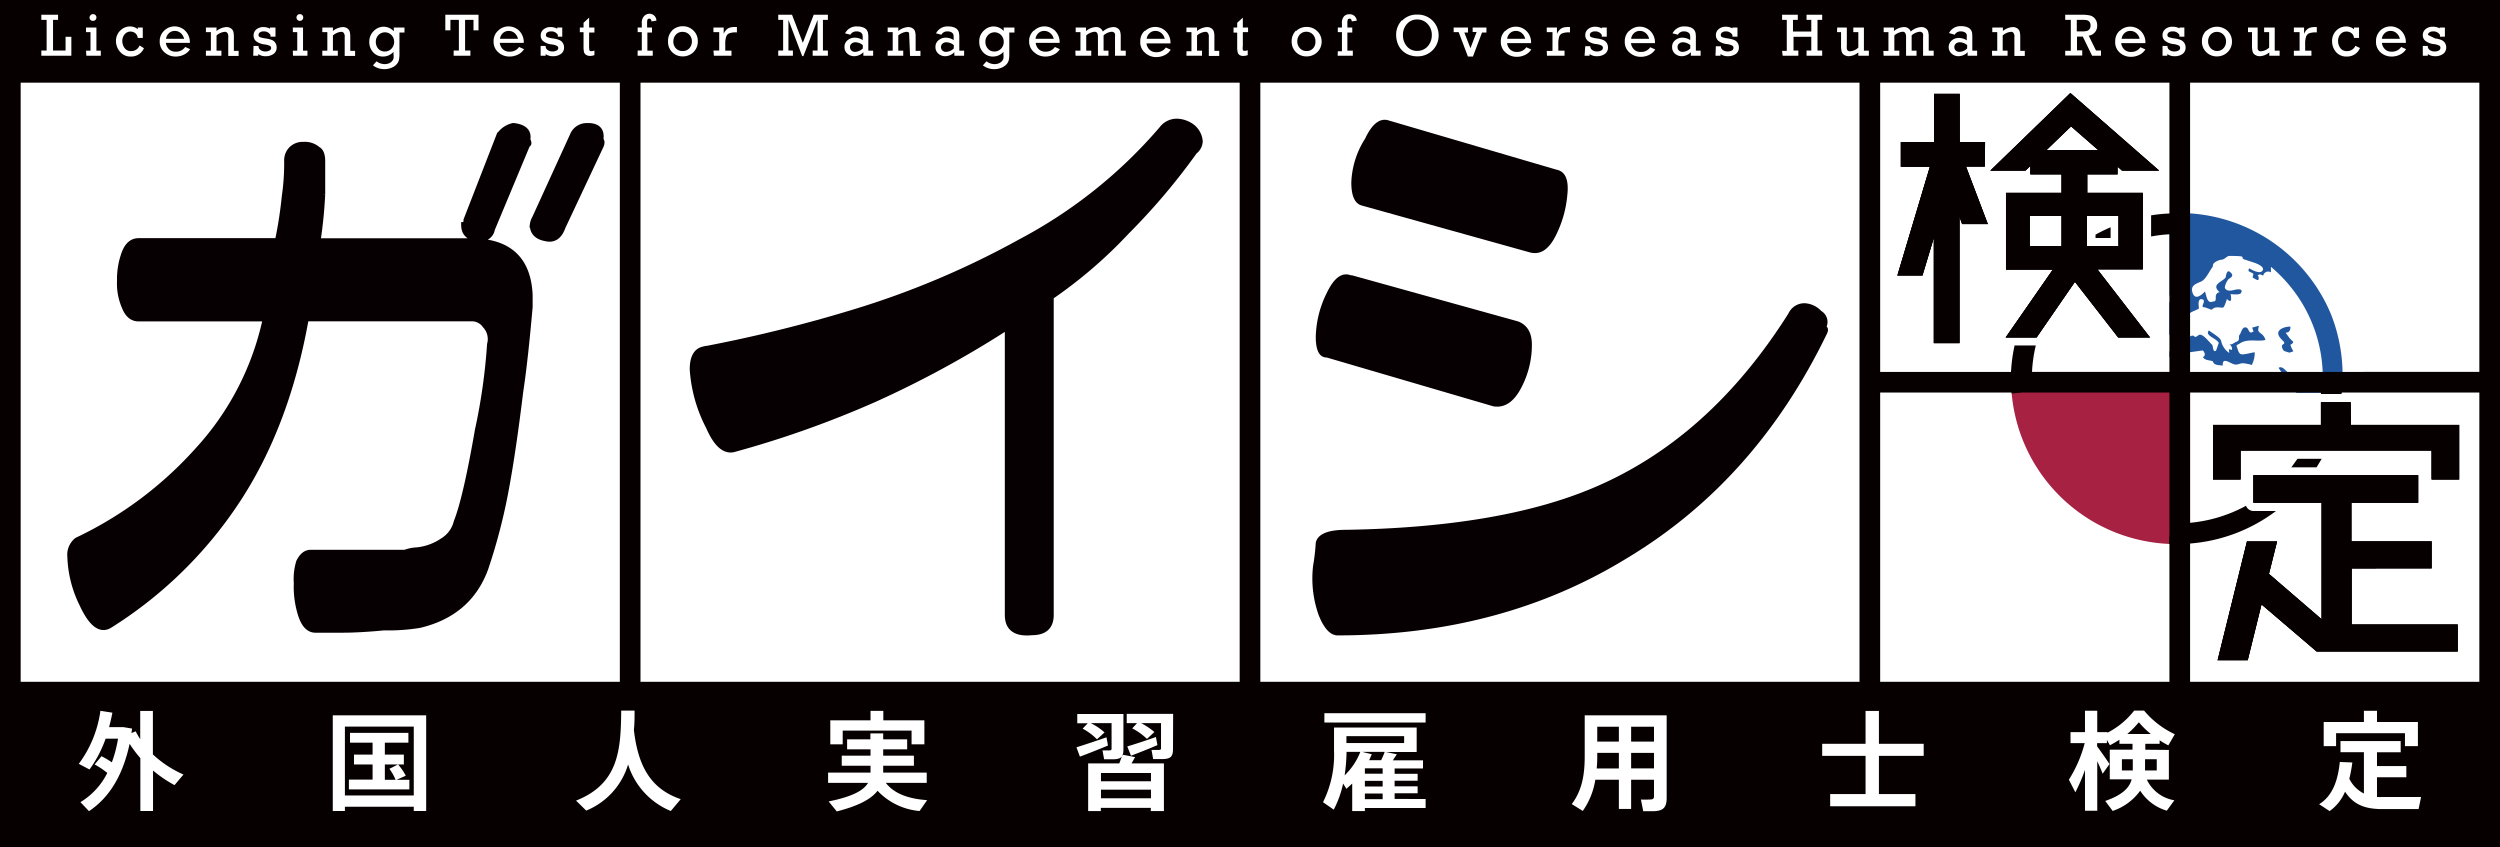 <svg xmlns="http://www.w3.org/2000/svg" viewBox="0 0 363 123"><defs><style>.cls-1{fill:#fff;}.cls-2{fill:#a72143;}.cls-3{fill:#20579e;}.cls-4{fill:#070002;}.cls-5,.cls-6{fill:none;}.cls-5{stroke:#070002;stroke-miterlimit:10;stroke-width:0.8px;}.cls-7{fill:#060001;}</style></defs><title>logo</title><g id="レイヤー_2" data-name="レイヤー 2"><g id="レイヤー_1-2" data-name="レイヤー 1"><rect class="cls-1" width="363" height="123"/><path class="cls-2" d="M292,54c0,.33,0,.66,0,1a24,24,0,0,0,24,24c.67,0,1.34,0,2-.09V54Z"/><path class="cls-3" d="M331.69,49.79c0,.15-.41.27-.36.5.14.74.35.67,1.06.91A2.45,2.45,0,0,0,333,51a3.77,3.77,0,0,1-.43-.91c0-.08.46-.19.39-.53,0,.1-.51-.45-.55-.51l-.54-.75c.55,0,.72-.38.7-.88-1,0-2.42.55-1.44,1.69C331.23,49.26,331.65,49.59,331.69,49.79Z"/><path class="cls-3" d="M318.21,51.11l1.58-.22c.22,0,.61.78.07.94.32.63,1.39.43,1.48.71.18.54.87.45,1.4.55-.07-1.32,1-.37,1.66-.19.48.14.81-.16,1.29-.16A6.93,6.93,0,0,1,327,53v0a.29.29,0,0,1,0-.09,4,4,0,0,0,.39-1.75c-.41,0-1.73.45-2.07.24s-.39-.74-.5-.95c-.2-.37.06-.36.4-.58,1.14-.75,2.47-.23,3.72-.5a1.55,1.55,0,0,0-.67-.95c-.5-.41-.4-.47-.28-1.12l-1,.28c.12.14.12.38.24.53-.82.57-.59-.49-1.15-.57s-.64.77-.89,1.07.15.77-.43,1c-.41.15-.68.52-1.14.37a.73.73,0,0,1,.46.84c-.14-.08-.33-.06-.46-.14.07.18,0,.41.1.59a2.78,2.78,0,0,1-1.21-1.75c-.08-.5-1.33-1.17-1.77-1.54-.71.77,1.24,1.17,1.42,1.84,0-.05-.37,1.09-.4,1.1-.49.31-.4-.71-.56-.86-.48-.44-1.46-1.81-2-1.38-.72.58-.43-.1-1,.08s-.3.69-.63.79c-.9.27-.22.55-.76,1a1.42,1.42,0,0,1-1.31.43L315,51v.85a1.07,1.07,0,0,1,.32-.08C316.23,51.69,317.27,51.24,318.21,51.11Z"/><path class="cls-3" d="M338.42,45.53a23.9,23.9,0,0,0-22-14.6c-.47,0-.94,0-1.4.05V43a.2.2,0,0,1,0-.08c.36-.13,1,.29.82.68-.24.65.61,1,.89,1.35s.71,1.37-.29,1.18c-.48-.1-.65.48-1.28.12.16-.22.79-1.67.31-1.64-.17,0-.39-.49-.49-.95V44.8a1.22,1.22,0,0,1,0,.27V48.6c.42,0,.91.1,1.34.11s.21-.87,0-1-.73-.23-1-.65c1.35-.24,1.69-.93,2.77-1.68.17-.12,1.2-.5,1.19-.61,0-.3-.26-1.46.46-1.32s-.31,1.13.24,1.16c.31,0,1.12.42,1.19.34.44-.47.95-.29,1.58-.28.22,0,.51-1,.6-1.26.78.78.63-.23.53-.7.29,0,1.36.18,1.54-.21.34-.72-.81-.46-1.14-.37s-1.1.19-1.24-.4a2.5,2.5,0,0,1,.58-1.24c.53-.28.71-.56.18-1s-.59.76-.66.83c-.58.68-2.13,1-.84,2.11a.62.62,0,0,0-.57.66c0,.68,0,.63-.64.75s-.73-1-.93-1.52c-.46.49-1.4,1.34-1.79.22s.54-1.34,1.23-1.66,1.19-1.48,1.59-2c.23-.3,0-.47.39-.77a2.24,2.24,0,0,1,1.11-.42c.38-.09.67-.52,1-.53.54,0,1.07,0,1.61.05s.16.32.49.43l1.46.48c.53.17,1.66.65,1.26,1.19s-1.52-.13-1.93-.35c-.34.59.29.47.59.8.08.09-.14.44-.07.53a3.53,3.53,0,0,0,.57.33c.47.27.28-.76.1-.58.26-.25.44-.25.84,0a.74.74,0,0,1,1.13-.49c0-.27,0-.54,0-.81a21.25,21.25,0,0,1,3.94,4.37,20.92,20.92,0,0,1,3.59,11.76c0,.26,0,.53,0,.79-.21-.26-.4-.58-.59-.77-.42-.42-1.57-.09-2.22-.18s-.72,0-.92-.52c-.11-.29-.5,0-.77.05-.81.07-1.17-1.25-1.92-.83.24.38,1,1.52,1.27,1.62.6.2.46-.64,1.19-.42-.06.22,0,.48,0,.7,1.66-.42.91,1.12,0,1.73h6.73c.06-.72.1-1.44.1-2.17A24,24,0,0,0,338.42,45.53Z"/><path class="cls-4" d="M76.94,42.85v1.71q-.69,7.88-1.37,12.32-1,8.22-2,13.69a82.84,82.84,0,0,1-3.08,12q-2.4,6.51-9.59,8.21a28,28,0,0,1-5.13.35c-2.28.22-4.34.34-6.16.34H45.8c-.92,0-1.6-.69-2.06-2a13.32,13.32,0,0,1-.68-4.8,8.51,8.51,0,0,1,.34-3.08c.45-.9,1-1.36,1.71-1.36H58.8a5.57,5.57,0,0,1,1.71-.35,8.06,8.06,0,0,0,3.77-1.37,4.42,4.42,0,0,0,2-2.73q1.36-3.42,3.08-13.35A84.33,84.33,0,0,0,71.12,50a2.88,2.88,0,0,0-.68-2.74,2.33,2.33,0,0,0-2.06-1H44.43q-2.74,15.4-9.93,26.36A60.85,60.85,0,0,1,16,90.76c-1.37.91-2.74-.11-4.1-3.08a16.58,16.58,0,0,1-1.72-6.84,2.69,2.69,0,0,1,1-2.4,55.17,55.17,0,0,0,17.45-13,40.79,40.79,0,0,0,9.93-19.17H20.13c-.92,0-1.6-.56-2.05-1.71a8.44,8.44,0,0,1-.69-3.76,11,11,0,0,1,.69-4.11c.45-1.14,1.13-1.71,2.05-1.71H40.32a61.49,61.49,0,0,0,1-6.5,33.05,33.05,0,0,0,.34-5.13,2.32,2.32,0,0,1,.68-1.72A2.35,2.35,0,0,1,44.08,21a2.84,2.84,0,0,1,2.06.68c.45.23.68.81.68,1.72v4.79A66.4,66.4,0,0,1,46.14,35H68.38Q76.6,35,76.94,42.85ZM76.6,20.27c.22.46.22.68,0,.68L71.46,33.27a1.62,1.62,0,0,1-1.71,1.37c-1.6,0-2.39-.68-2.39-2,.22,0,.34-.23.34-.69l4.79-12.32a3.33,3.33,0,0,1,2.05-1.37C76.14,18.44,76.82,19.13,76.6,20.27Zm10.61,0q.33.35,0,1L81.73,32.93Q81,35,79.33,34.64c-1.37-.23-2-.91-2-2a2.6,2.6,0,0,1,.34-1l5.48-12a2.19,2.19,0,0,1,2.05-1.37C86.75,18.21,87.43,18.9,87.21,20.27Z"/><path class="cls-5" d="M76.94,42.85v1.71q-.69,7.88-1.37,12.32-1,8.22-2,13.69a82.84,82.84,0,0,1-3.08,12q-2.4,6.51-9.59,8.21a28,28,0,0,1-5.13.35c-2.28.22-4.34.34-6.16.34H45.8c-.92,0-1.6-.69-2.06-2a13.32,13.32,0,0,1-.68-4.8,8.51,8.51,0,0,1,.34-3.08c.45-.9,1-1.36,1.71-1.36H58.8a5.57,5.57,0,0,1,1.71-.35,8.06,8.06,0,0,0,3.77-1.37,4.42,4.42,0,0,0,2-2.73q1.36-3.42,3.08-13.35A84.33,84.33,0,0,0,71.12,50a2.88,2.88,0,0,0-.68-2.74,2.33,2.33,0,0,0-2.06-1H44.43q-2.74,15.4-9.93,26.36A60.85,60.85,0,0,1,16,90.76c-1.37.91-2.74-.11-4.1-3.08a16.58,16.58,0,0,1-1.72-6.84,2.69,2.69,0,0,1,1-2.4,55.17,55.17,0,0,0,17.45-13,40.79,40.79,0,0,0,9.93-19.17H20.13c-.92,0-1.6-.56-2.05-1.71a8.44,8.44,0,0,1-.69-3.76,11,11,0,0,1,.69-4.11c.45-1.14,1.13-1.71,2.05-1.71H40.32a61.49,61.49,0,0,0,1-6.5,33.05,33.05,0,0,0,.34-5.13,2.32,2.32,0,0,1,.68-1.72A2.35,2.35,0,0,1,44.08,21a2.84,2.84,0,0,1,2.06.68c.45.23.68.81.68,1.72v4.79A66.4,66.4,0,0,1,46.14,35H68.38Q76.6,35,76.94,42.85ZM76.6,20.27c.22.46.22.68,0,.68L71.46,33.27a1.62,1.62,0,0,1-1.71,1.37c-1.6,0-2.39-.68-2.39-2,.22,0,.34-.23.34-.69l4.79-12.32a3.33,3.33,0,0,1,2.05-1.37C76.14,18.44,76.82,19.13,76.6,20.27Zm10.61,0q.33.35,0,1L81.73,32.93Q81,35,79.33,34.64c-1.37-.23-2-.91-2-2a2.6,2.6,0,0,1,.34-1l5.48-12a2.19,2.19,0,0,1,2.05-1.37C86.75,18.21,87.43,18.9,87.21,20.27Z"/><path class="cls-4" d="M148.21,35.09a70,70,0,0,0,20.48-16.36,2.71,2.71,0,0,1,2.36-1.09,3.94,3.94,0,0,1,2,.73,3,3,0,0,1,1.19,2.18,2,2,0,0,1-.79,1.45,93.29,93.29,0,0,1-9.85,11.64,66.84,66.84,0,0,1-11,9.46V89.29c0,1.69-.92,2.54-2.76,2.54q-3.54.36-3.54-2.54V47.46A146.82,146.82,0,0,1,126.94,58a145,145,0,0,1-20.49,7.27c-1.31.25-2.49-.85-3.54-3.27a20.93,20.93,0,0,1-2.36-8.37c0-1.69.52-2.66,1.57-2.91a206.65,206.65,0,0,0,22.06-5.45A124.55,124.55,0,0,0,148.21,35.09Z"/><path class="cls-5" d="M148.21,35.09a70,70,0,0,0,20.48-16.36,2.71,2.71,0,0,1,2.36-1.09,3.94,3.94,0,0,1,2,.73,3,3,0,0,1,1.19,2.18,2,2,0,0,1-.79,1.45,93.29,93.29,0,0,1-9.85,11.64,66.84,66.84,0,0,1-11,9.46V89.29c0,1.69-.92,2.54-2.76,2.54q-3.54.36-3.54-2.54V47.46A146.82,146.82,0,0,1,126.94,58a145,145,0,0,1-20.49,7.27c-1.31.25-2.49-.85-3.54-3.27a20.93,20.93,0,0,1-2.36-8.37c0-1.69.52-2.66,1.57-2.91a206.65,206.65,0,0,0,22.06-5.45A124.55,124.55,0,0,0,148.21,35.09Z"/><path class="cls-4" d="M265.23,47.42c.26.25.26.63,0,1.12q-10.32,21.3-29,32.51-18.24,11.2-42,11.21c-1.06,0-2-1-2.78-3a15.92,15.92,0,0,1-.79-7.1,30.52,30.52,0,0,0,.39-3.36c.27-1.24,1.72-1.87,4.37-1.87q22.2-.36,35.7-6,17-7.09,28.56-25.41a2.55,2.55,0,0,1,2.38-1.49,3.52,3.52,0,0,1,2.38,1.12A1.85,1.85,0,0,1,265.23,47.42Zm-69-7.47,24.2,6.72c1.32.51,2,1.63,2,3.37a13.32,13.32,0,0,1-1.59,6.35q-1.59,3-4,2.61l-24.2-7.09c-1.06,0-1.59-1-1.59-3a14.94,14.94,0,0,1,1.59-6.36C193.7,40.32,194.88,39.45,196.21,40Zm5.55-22.42,24.2,7.1c1.32.25,1.85,1.49,1.59,3.74A16.13,16.13,0,0,1,226,34c-1.06,2.24-2.38,3.12-4,2.61L197.8,29.86q-1.59-.37-1.59-3.36a12.58,12.58,0,0,1,2-6.36Q199.78,16.78,201.76,17.53Z"/><path class="cls-6" d="M292.1,57.13s0-.08,0-.13H273V99h42V79h-.07l.07-1.5V57H293.59Z"/><polygon class="cls-6" points="183 99 270 99 270 57 270 54 270 12 183 12 183 99"/><rect class="cls-6" x="3" y="12" width="87" height="87"/><rect class="cls-6" x="93" y="12" width="87" height="87"/><path class="cls-6" d="M292.52,50.16h3.08a20.2,20.2,0,0,0-.55,3.84H315v-20a19.33,19.33,0,0,0-2.66.32V31.3A21.21,21.21,0,0,1,315,31V12H273V54h19A23.18,23.18,0,0,1,292.52,50.16Zm11.75-16.09A23.36,23.36,0,0,1,306.46,33v1.56h-2.19Z"/><path class="cls-6" d="M315,79h-.07l.07-1.5V57H293.59l-1.49.13s0-.08,0-.13H273V99h42Z"/><rect class="cls-6" x="3" y="12" width="87" height="87"/><rect class="cls-6" x="93" y="12" width="87" height="87"/><polygon class="cls-6" points="270 57 270 54 270 12 183 12 183 99 270 99 270 57"/><path class="cls-6" d="M340,57.21h-3a1.52,1.52,0,0,1,0-.21H318V75.91a21,21,0,0,0,8.12-2.47,1.18,1.18,0,0,0,1.11.76h3.24A23.82,23.82,0,0,1,318,78.92V99h42V57H340.05Zm-3.66,10.65H332.7c.31-.41.61-.82.89-1.24h3.52C336.87,67,336.62,67.45,336.36,67.86Z"/><rect class="cls-6" x="318" y="12" width="42" height="42"/><path class="cls-7" d="M306.46,33a23.36,23.36,0,0,0-2.19,1.07v.49h2.19Z"/><path class="cls-7" d="M243.8,6.33a.64.64,0,0,0-.22.51.66.66,0,0,0,.19.49.77.77,0,0,0,.55.2,1.61,1.61,0,0,0,1.11-.5V6.55a1.67,1.67,0,0,0-1.06-.41A.84.84,0,0,0,243.8,6.33Z"/><path class="cls-7" d="M152.52,4.84a1.29,1.29,0,0,0-.9-.35,1.2,1.2,0,0,0-.84.32,1.33,1.33,0,0,0-.42.82H153A1.42,1.42,0,0,0,152.52,4.84Z"/><path class="cls-7" d="M189.72,7.41a1.24,1.24,0,0,0,.94-.39A1.38,1.38,0,0,0,191,6a1.4,1.4,0,0,0-.38-1,1.28,1.28,0,0,0-.94-.39,1.22,1.22,0,0,0-.94.4,1.4,1.4,0,0,0-.37,1,1.41,1.41,0,0,0,.38,1A1.25,1.25,0,0,0,189.72,7.41Z"/><path class="cls-7" d="M168.66,4.84a1.25,1.25,0,0,0-.9-.35,1.18,1.18,0,0,0-.83.32,1.29,1.29,0,0,0-.43.82h2.62A1.5,1.5,0,0,0,168.66,4.84Z"/><path class="cls-7" d="M144.34,7.48a1.31,1.31,0,0,0,1-.4,1.37,1.37,0,0,0,.4-1,1.35,1.35,0,0,0-.4-1,1.3,1.3,0,0,0-.93-.39,1.29,1.29,0,0,0-.93.39,1.34,1.34,0,0,0-.4,1,1.45,1.45,0,0,0,.37,1A1.21,1.21,0,0,0,144.34,7.48Z"/><path class="cls-7" d="M221,4.84a1.27,1.27,0,0,0-.9-.35,1.22,1.22,0,0,0-.84.32,1.33,1.33,0,0,0-.42.82h2.61A1.42,1.42,0,0,0,221,4.84Z"/><path class="cls-7" d="M74.76,4.84a1.29,1.29,0,0,0-.9-.35,1.2,1.2,0,0,0-.84.32,1.33,1.33,0,0,0-.42.82h2.61A1.55,1.55,0,0,0,74.76,4.84Z"/><path class="cls-7" d="M55.83,7.48a1.31,1.31,0,0,0,1-.4,1.41,1.41,0,0,0,.4-1,1.39,1.39,0,0,0-.4-1,1.32,1.32,0,0,0-1.87,0,1.37,1.37,0,0,0-.39,1,1.49,1.49,0,0,0,.36,1A1.24,1.24,0,0,0,55.83,7.48Z"/><path class="cls-7" d="M26.28,4.84a1.29,1.29,0,0,0-.91-.35,1.2,1.2,0,0,0-.83.32,1.39,1.39,0,0,0-.43.82h2.62A1.55,1.55,0,0,0,26.28,4.84Z"/><path class="cls-7" d="M136.86,6.33a.65.65,0,0,0-.23.51.66.66,0,0,0,.2.49.73.73,0,0,0,.54.2,1.63,1.63,0,0,0,1.12-.5V6.55a1.7,1.7,0,0,0-1.07-.41A.83.83,0,0,0,136.86,6.33Z"/><path class="cls-7" d="M239,4.84a1.29,1.29,0,0,0-.9-.35,1.2,1.2,0,0,0-.84.32,1.33,1.33,0,0,0-.42.82h2.61A1.55,1.55,0,0,0,239,4.84Z"/><path class="cls-7" d="M123.65,6.33a.62.62,0,0,0-.23.51.66.66,0,0,0,.2.49.73.73,0,0,0,.54.2,1.65,1.65,0,0,0,1.12-.5V6.55a1.72,1.72,0,0,0-1.07-.41A.81.81,0,0,0,123.65,6.33Z"/><path class="cls-7" d="M99.14,7.41a1.26,1.26,0,0,0,.94-.39,1.42,1.42,0,0,0,.38-1,1.36,1.36,0,0,0-.39-1,1.27,1.27,0,0,0-.93-.39,1.24,1.24,0,0,0-1,.4,1.44,1.44,0,0,0-.37,1,1.41,1.41,0,0,0,.38,1A1.28,1.28,0,0,0,99.14,7.41Z"/><path class="cls-7" d="M205.79,7.39a2,2,0,0,0,1.52-.67,2.43,2.43,0,0,0,.59-1.62,2.3,2.3,0,0,0-.6-1.61,2,2,0,0,0-1.52-.66,1.9,1.9,0,0,0-1.49.65,2.31,2.31,0,0,0-.58,1.61,2.43,2.43,0,0,0,.57,1.64A1.92,1.92,0,0,0,205.79,7.39Z"/><path class="cls-7" d="M284,6.33a.65.65,0,0,0-.23.51.66.66,0,0,0,.2.49.75.75,0,0,0,.54.2,1.61,1.61,0,0,0,1.12-.5V6.55a1.7,1.7,0,0,0-1.07-.41A.83.83,0,0,0,284,6.33Z"/><path class="cls-7" d="M321.9,7.41a1.26,1.26,0,0,0,.94-.39,1.42,1.42,0,0,0,.38-1,1.36,1.36,0,0,0-.39-1,1.24,1.24,0,0,0-.93-.39A1.2,1.2,0,0,0,321,5a1.41,1.41,0,0,0-.38,1A1.41,1.41,0,0,0,321,7,1.28,1.28,0,0,0,321.9,7.41Z"/><path class="cls-7" d="M348,4.84a1.25,1.25,0,0,0-.9-.35,1.2,1.2,0,0,0-.83.32,1.39,1.39,0,0,0-.43.82h2.62A1.5,1.5,0,0,0,348,4.84Z"/><path class="cls-7" d="M303,4.5a.8.8,0,0,0,.4-.27.92.92,0,0,0,.15-.55.79.79,0,0,0-.15-.49.71.71,0,0,0-.39-.26,3.79,3.79,0,0,0-.7-.05h-.76V4.56h.7A3.38,3.38,0,0,0,303,4.5Z"/><path class="cls-7" d="M310.22,4.84a1.29,1.29,0,0,0-.9-.35,1.2,1.2,0,0,0-.84.32,1.33,1.33,0,0,0-.42.82h2.61A1.48,1.48,0,0,0,310.22,4.84Z"/><path class="cls-7" d="M332.7,67.86h3.66c.26-.41.51-.82.75-1.24h-3.52C333.31,67,333,67.45,332.7,67.86Z"/><path class="cls-6" d="M131.15,7.36h-.72V5.15a2.12,2.12,0,0,1,1.22-.53.45.45,0,0,1,.35.15.93.93,0,0,1,.14.61V8.09h1.51V7.36H133v-2a2.76,2.76,0,0,0-.08-.8.87.87,0,0,0-.34-.47,1.18,1.18,0,0,0-.67-.19,2.53,2.53,0,0,0-1.43.57V4h-1.54v.72h.73V7.36h-.73v.73h2.26Z"/><path class="cls-6" d="M106.16,7.36h-.9V6.45a3.15,3.15,0,0,1,.15-1.17.8.8,0,0,1,.45-.45,2.63,2.63,0,0,1,.93-.13H107V3.88h-.22A2.87,2.87,0,0,0,106,4a1.18,1.18,0,0,0-.51.32,1.54,1.54,0,0,0-.38.6V4h-1.49v.72h.84V7.36h-.84v.73h2.55Z"/><path class="cls-6" d="M144.19,8.21a2,2,0,0,0,.9-.22,2,2,0,0,0,.6-.46V7.9a2.75,2.75,0,0,1,0,.59,1.26,1.26,0,0,1-.19.36,1.15,1.15,0,0,1-.45.33,1.57,1.57,0,0,1-.65.13,1.92,1.92,0,0,1-1.17-.41l-.53.59a2.65,2.65,0,0,0,1.63.55,2.6,2.6,0,0,0,1.1-.22,2,2,0,0,0,.74-.52,1.57,1.57,0,0,0,.31-.62,5.2,5.2,0,0,0,.06-.93V4.67h.75V4h-1.56v.59a2,2,0,0,0-1.46-.66,2,2,0,0,0-1.43.61,2.09,2.09,0,0,0-.62,1.59,2.13,2.13,0,0,0,.56,1.51A1.87,1.87,0,0,0,144.19,8.21Z"/><path class="cls-6" d="M124.15,5.51a1.56,1.56,0,0,0-1.07.38,1.21,1.21,0,0,0-.44,1,1.2,1.2,0,0,0,.42.94,1.46,1.46,0,0,0,1,.37,1.89,1.89,0,0,0,1.32-.58v.51h1.42V7.36h-.7V5.45a3.28,3.28,0,0,0-.06-.74,1.17,1.17,0,0,0-.22-.43,1.15,1.15,0,0,0-.51-.32,2.22,2.22,0,0,0-.81-.13,1.84,1.84,0,0,0-1.78,1l.77.2a1,1,0,0,1,.89-.48,1.11,1.11,0,0,1,.58.13.67.67,0,0,1,.28.31,1.54,1.54,0,0,1,.06.49v.41A2.11,2.11,0,0,0,124.15,5.51Z"/><polygon class="cls-6" points="115.12 7.34 114.47 7.34 114.47 2.88 116.5 8.15 116.67 8.15 118.73 2.88 118.73 7.34 118.02 7.34 118.02 8.09 120.26 8.09 120.26 7.34 119.54 7.34 119.54 2.88 120.26 2.88 120.26 2.14 118.2 2.14 116.62 6.22 115.05 2.14 113.02 2.14 113.02 2.88 113.73 2.88 113.73 7.34 113.02 7.34 113.02 8.09 115.12 8.09 115.12 7.34"/><path class="cls-6" d="M137.36,5.51a1.58,1.58,0,0,0-1.07.38,1.21,1.21,0,0,0-.44,1,1.2,1.2,0,0,0,.42.94,1.46,1.46,0,0,0,1,.37,1.87,1.87,0,0,0,1.32-.58v.51H140V7.36h-.7V5.45a3.28,3.28,0,0,0-.06-.74,1,1,0,0,0-.22-.43A1.15,1.15,0,0,0,138.5,4a2.13,2.13,0,0,0-.8-.13,1.85,1.85,0,0,0-1.79,1l.78.2a.93.93,0,0,1,.88-.48,1.11,1.11,0,0,1,.58.13.67.67,0,0,1,.28.31,1.54,1.54,0,0,1,.06.49v.41A2.08,2.08,0,0,0,137.36,5.51Z"/><path class="cls-6" d="M151.73,8.21a2.64,2.64,0,0,0,1.17-.27,2.13,2.13,0,0,0,.91-.8l-.72-.32a1.56,1.56,0,0,1-1.34.68,1.35,1.35,0,0,1-1-.35,1.52,1.52,0,0,1-.45-.93h3.48a2.36,2.36,0,0,0-.7-1.79,2.23,2.23,0,0,0-1.51-.6,2.15,2.15,0,0,0-1.51.62A2,2,0,0,0,149.43,6a2,2,0,0,0,.68,1.59A2.34,2.34,0,0,0,151.73,8.21Z"/><path class="cls-6" d="M189.72,8.21a2.17,2.17,0,0,0,1.54-.61A2.07,2.07,0,0,0,191.9,6a2.06,2.06,0,0,0-.64-1.58,2.14,2.14,0,0,0-1.54-.61,2.17,2.17,0,0,0-1.54.61A2.12,2.12,0,0,0,187.55,6a2.12,2.12,0,0,0,2.17,2.19Z"/><path class="cls-6" d="M174.54,7.36h-.72V5.15A2.12,2.12,0,0,1,175,4.62a.47.47,0,0,1,.35.15.93.93,0,0,1,.14.61V8.09H177V7.36h-.7v-2a2.76,2.76,0,0,0-.08-.8.87.87,0,0,0-.34-.47,1.18,1.18,0,0,0-.67-.19,2.53,2.53,0,0,0-1.43.57V4h-1.54v.72H173V7.36h-.73v.73h2.26Z"/><path class="cls-6" d="M167.87,8.21A2.64,2.64,0,0,0,169,7.94a2.07,2.07,0,0,0,.91-.8l-.71-.32a1.58,1.58,0,0,1-1.35.68,1.32,1.32,0,0,1-1-.35,1.48,1.48,0,0,1-.46-.93H170a2.32,2.32,0,0,0-.7-1.79,2.23,2.23,0,0,0-1.51-.6,2.15,2.15,0,0,0-1.51.62A2,2,0,0,0,165.57,6a2,2,0,0,0,.68,1.59A2.35,2.35,0,0,0,167.87,8.21Z"/><path class="cls-6" d="M158.42,7.36h-.73V5.14a2.24,2.24,0,0,1,1.19-.53.45.45,0,0,1,.4.18,1.23,1.23,0,0,1,.11.59V8.09h1.53V7.36h-.71V5.14a2,2,0,0,1,1.18-.53.51.51,0,0,1,.32.1.4.4,0,0,1,.16.24,3,3,0,0,1,0,.51V8.09h1.54V7.36h-.73V5.31a2.7,2.7,0,0,0-.09-.8.85.85,0,0,0-.35-.45,1.12,1.12,0,0,0-.66-.18,2.49,2.49,0,0,0-1.5.65,1,1,0,0,0-1-.65,2.34,2.34,0,0,0-1.44.59V4h-1.5v.72h.69V7.36h-.74v.73h2.28Z"/><path class="cls-6" d="M49.05,7.36h-.71V5.15a2.09,2.09,0,0,1,1.22-.53.43.43,0,0,1,.34.15.86.86,0,0,1,.15.61V8.09h1.51V7.36h-.7v-2a3.17,3.17,0,0,0-.08-.8.89.89,0,0,0-.35-.47,1.12,1.12,0,0,0-.66-.19,2.5,2.5,0,0,0-1.43.57V4H46.8v.72h.73V7.36H46.8v.73h2.25Z"/><polygon class="cls-6" points="44.62 7.36 43.98 7.36 43.98 3.95 42.52 3.95 42.52 4.67 43.16 4.67 43.16 7.36 42.52 7.36 42.52 8.09 44.62 8.09 44.62 7.36"/><path class="cls-6" d="M196.45,7.36h-.79V4.67h.71V4h-.71v-.6a1.24,1.24,0,0,1,.07-.54.27.27,0,0,1,.25-.13c.18,0,.29.14.31.4L197,3a1,1,0,0,0-1.09-1,1.08,1.08,0,0,0-.76.28,1.4,1.4,0,0,0-.32,1.05V4h-.6v.72h.6V7.36h-.6v.73h2.2Z"/><path class="cls-6" d="M99.14,8.21a2.19,2.19,0,0,0,1.54-.61A2.11,2.11,0,0,0,101.32,6a2.07,2.07,0,0,0-.65-1.58,2.12,2.12,0,0,0-1.53-.61,2.19,2.19,0,0,0-1.55.61A2.12,2.12,0,0,0,97,6a2.09,2.09,0,0,0,.63,1.57A2.13,2.13,0,0,0,99.14,8.21Z"/><path class="cls-6" d="M37.54,7.85a1.75,1.75,0,0,0,1.08.31,1.87,1.87,0,0,0,1.15-.34,1.1,1.1,0,0,0,.44-.92,1.17,1.17,0,0,0-.2-.69,1.08,1.08,0,0,0-.51-.41,3.89,3.89,0,0,0-.91-.22,4,4,0,0,1-.82-.19.32.32,0,0,1-.19-.32.42.42,0,0,1,.21-.37.84.84,0,0,1,.52-.14,1.07,1.07,0,0,1,1,.51v.25H40V4h-.73v.17a2,2,0,0,0-1-.24,1.57,1.57,0,0,0-1,.35,1.11,1.11,0,0,0-.39.87,1.05,1.05,0,0,0,.36.83,2.41,2.41,0,0,0,1.22.47,2.39,2.39,0,0,1,.78.21.36.36,0,0,1,.19.34.41.41,0,0,1-.24.38,1.12,1.12,0,0,1-.62.14,1.14,1.14,0,0,1-.66-.19.67.67,0,0,1-.31-.48V6.67h-.73V8.09h.73Z"/><path class="cls-6" d="M32.15,7.36h-.71V5.15a2.09,2.09,0,0,1,1.22-.53.45.45,0,0,1,.34.15.87.87,0,0,1,.14.61V8.09h1.51V7.36H34v-2a3.17,3.17,0,0,0-.08-.8.89.89,0,0,0-.35-.47,1.14,1.14,0,0,0-.66-.19,2.5,2.5,0,0,0-1.43.57V4H29.9v.72h.72V7.36H29.9v.73h2.25Z"/><path class="cls-6" d="M55.67,8.21a1.93,1.93,0,0,0,.9-.22,2,2,0,0,0,.61-.46V7.9a2.6,2.6,0,0,1,0,.59,1.05,1.05,0,0,1-.19.36,1.18,1.18,0,0,1-.44.33,1.62,1.62,0,0,1-.66.13,1.92,1.92,0,0,1-1.17-.41l-.53.59a2.68,2.68,0,0,0,1.64.55,2.64,2.64,0,0,0,1.1-.22,1.9,1.9,0,0,0,.73-.52,1.45,1.45,0,0,0,.31-.62A4.25,4.25,0,0,0,58,7.75V4.67h.74V4H57.18v.59a2,2,0,0,0-1.47-.66,2,2,0,0,0-1.43.61,2.12,2.12,0,0,0-.62,1.59,2.17,2.17,0,0,0,.56,1.51A1.89,1.89,0,0,0,55.67,8.21Z"/><path class="cls-6" d="M84.73,6.72a4.2,4.2,0,0,0,.06.86.73.73,0,0,0,.29.41,1,1,0,0,0,.6.17A1.76,1.76,0,0,0,86.31,8V7.3a1.17,1.17,0,0,1-.45.09c-.14,0-.23,0-.26-.11a1.75,1.75,0,0,1-.06-.6v-2h.77V4h-.77V2.56l-.81.75V4h-.54v.72h.54Z"/><path class="cls-6" d="M94.74,7.36H94V4.67h.71V4H94v-.6A1.49,1.49,0,0,1,94,2.81a.28.28,0,0,1,.26-.13c.18,0,.28.14.31.4L95.31,3a1,1,0,0,0-1.09-1,1.12,1.12,0,0,0-.76.28,1.4,1.4,0,0,0-.32,1.05V4h-.6v.72h.6V7.36h-.6v.73h2.2Z"/><path class="cls-6" d="M79.23,7.85a1.75,1.75,0,0,0,1.08.31,1.87,1.87,0,0,0,1.15-.34,1.1,1.1,0,0,0,.44-.92,1.17,1.17,0,0,0-.2-.69,1.08,1.08,0,0,0-.51-.41,3.89,3.89,0,0,0-.91-.22,4,4,0,0,1-.82-.19.32.32,0,0,1-.19-.32.42.42,0,0,1,.21-.37A.86.86,0,0,1,80,4.56a1.07,1.07,0,0,1,1,.51v.25h.73V4H81v.17a2,2,0,0,0-1-.24,1.52,1.52,0,0,0-1,.35,1.09,1.09,0,0,0-.4.87,1.05,1.05,0,0,0,.36.83,2.41,2.41,0,0,0,1.22.47,2.39,2.39,0,0,1,.78.21.36.36,0,0,1,.19.34.42.42,0,0,1-.23.38,1.18,1.18,0,0,1-.63.14,1.14,1.14,0,0,1-.66-.19.67.67,0,0,1-.31-.48V6.67H78.5V8.09h.73Z"/><polygon class="cls-6" points="65.4 2.88 66.63 2.88 66.63 7.34 65.86 7.34 65.86 8.09 68.3 8.09 68.3 7.34 67.53 7.34 67.53 2.88 68.75 2.88 68.75 4.4 69.48 4.4 69.48 2.14 64.66 2.14 64.66 4.4 65.4 4.4 65.4 2.88"/><path class="cls-6" d="M74,8.21a2.7,2.7,0,0,0,1.17-.27,2.13,2.13,0,0,0,.91-.8l-.72-.32A1.57,1.57,0,0,1,74,7.5a1.32,1.32,0,0,1-1-.35,1.52,1.52,0,0,1-.45-.93h3.48a2.36,2.36,0,0,0-.7-1.79,2.25,2.25,0,0,0-1.52-.6,2.13,2.13,0,0,0-1.5.62A2,2,0,0,0,71.67,6a2,2,0,0,0,.67,1.59A2.36,2.36,0,0,0,74,8.21Z"/><path class="cls-6" d="M309.43,8.21a2.64,2.64,0,0,0,1.17-.27,2.13,2.13,0,0,0,.91-.8l-.72-.32a1.56,1.56,0,0,1-1.34.68,1.33,1.33,0,0,1-1-.35,1.52,1.52,0,0,1-.45-.93h3.48a2.32,2.32,0,0,0-.7-1.79,2.23,2.23,0,0,0-1.51-.6,2.15,2.15,0,0,0-1.51.62A2,2,0,0,0,307.13,6a2,2,0,0,0,.67,1.59A2.36,2.36,0,0,0,309.43,8.21Z"/><path class="cls-6" d="M25.48,8.21a2.72,2.72,0,0,0,1.18-.27,2.18,2.18,0,0,0,.91-.8l-.72-.32a1.57,1.57,0,0,1-1.35.68,1.32,1.32,0,0,1-1-.35,1.59,1.59,0,0,1-.46-.93h3.49a2.36,2.36,0,0,0-.71-1.79,2.21,2.21,0,0,0-1.51-.6,2.15,2.15,0,0,0-1.51.62A2.07,2.07,0,0,0,23.19,6a2,2,0,0,0,.67,1.59A2.35,2.35,0,0,0,25.48,8.21Z"/><path class="cls-6" d="M302.34,7.34h-.76v-2h.84l1.35,2.78h1.29V7.34h-.72l-1.06-2.16a1.42,1.42,0,0,0,1.23-1.49,1.52,1.52,0,0,0-.29-.94,1.35,1.35,0,0,0-.74-.5,5.31,5.31,0,0,0-1.2-.11h-2.41v.74h.81V7.34h-.81v.75h2.47Z"/><path class="cls-6" d="M275.74,7.36H275V5.14a2.22,2.22,0,0,1,1.18-.53.44.44,0,0,1,.4.18,1.11,1.11,0,0,1,.12.59V8.09h1.52V7.36h-.71V5.14a2,2,0,0,1,1.19-.53.48.48,0,0,1,.31.1.36.36,0,0,1,.16.24,3,3,0,0,1,0,.51V8.09h1.54V7.36H280V5.31a2.7,2.7,0,0,0-.09-.8.9.9,0,0,0-.35-.45,1.12,1.12,0,0,0-.66-.18,2.5,2.5,0,0,0-1.51.65,1,1,0,0,0-1-.65,2.34,2.34,0,0,0-1.44.59V4h-1.51v.72h.69V7.36h-.74v.73h2.28Z"/><path class="cls-6" d="M284.49,5.51a1.53,1.53,0,0,0-1.06.38,1.26,1.26,0,0,0,0,1.9,1.48,1.48,0,0,0,1,.37,1.86,1.86,0,0,0,1.32-.58v.51h1.42V7.36h-.7V5.45a4.23,4.23,0,0,0-.05-.74,1.2,1.2,0,0,0-.23-.43,1.15,1.15,0,0,0-.51-.32,2.13,2.13,0,0,0-.8-.13,1.85,1.85,0,0,0-1.79,1l.78.2a.94.94,0,0,1,.88-.48,1.11,1.11,0,0,1,.58.13.62.62,0,0,1,.28.31,1.54,1.54,0,0,1,.06.49v.41A2.08,2.08,0,0,0,284.49,5.51Z"/><path class="cls-6" d="M321.9,8.21a2.19,2.19,0,0,0,1.54-.61A2.11,2.11,0,0,0,324.08,6a2.09,2.09,0,0,0-.64-1.58,2.25,2.25,0,0,0-3.08,0A2.09,2.09,0,0,0,319.72,6a2.09,2.09,0,0,0,.63,1.57A2.13,2.13,0,0,0,321.9,8.21Z"/><path class="cls-6" d="M291.49,7.36h-.71V5.15A2.09,2.09,0,0,1,292,4.62a.45.45,0,0,1,.34.15.87.87,0,0,1,.14.61V8.09H294V7.36h-.69v-2a3.17,3.17,0,0,0-.08-.8.89.89,0,0,0-.35-.47,1.14,1.14,0,0,0-.66-.19,2.5,2.5,0,0,0-1.43.57V4h-1.54v.72H290V7.36h-.72v.73h2.25Z"/><path class="cls-6" d="M352.52,7.85a1.75,1.75,0,0,0,1.08.31,1.87,1.87,0,0,0,1.15-.34,1.12,1.12,0,0,0,.44-.92,1.17,1.17,0,0,0-.2-.69,1.18,1.18,0,0,0-.51-.41,3.89,3.89,0,0,0-.91-.22,4,4,0,0,1-.82-.19.32.32,0,0,1-.19-.32.42.42,0,0,1,.21-.37.84.84,0,0,1,.52-.14,1.07,1.07,0,0,1,1,.51v.25H355V4h-.72v.17a2,2,0,0,0-1-.24,1.57,1.57,0,0,0-1.05.35,1.12,1.12,0,0,0-.4.87,1.06,1.06,0,0,0,.37.83,2.37,2.37,0,0,0,1.22.47,2.23,2.23,0,0,1,.77.21.35.35,0,0,1,.2.34.42.42,0,0,1-.23.38,1.18,1.18,0,0,1-.63.14,1.12,1.12,0,0,1-.66-.19.65.65,0,0,1-.31-.48V6.67h-.73V8.09h.73Z"/><path class="cls-6" d="M327,6.57a3.41,3.41,0,0,0,.09.93.81.81,0,0,0,.37.47,1.21,1.21,0,0,0,.68.19,2.32,2.32,0,0,0,1.37-.55v.48H331V7.36h-.72V4h-1.54v.72h.73V6.91a1.93,1.93,0,0,1-1.21.54.44.44,0,0,1-.46-.36c0-.11,0-.31,0-.62V4h-1.4v.72H327Z"/><path class="cls-6" d="M347.25,8.21a2.72,2.72,0,0,0,1.18-.27,2.18,2.18,0,0,0,.91-.8l-.72-.32a1.57,1.57,0,0,1-1.35.68,1.32,1.32,0,0,1-1-.35,1.52,1.52,0,0,1-.45-.93h3.48a2.33,2.33,0,0,0-.71-1.79,2.21,2.21,0,0,0-1.51-.6,2.15,2.15,0,0,0-1.51.62A2.07,2.07,0,0,0,345,6a2,2,0,0,0,.67,1.59A2.35,2.35,0,0,0,347.25,8.21Z"/><path class="cls-6" d="M340.73,8.21A2,2,0,0,0,342.67,7L342,6.65a1.28,1.28,0,0,1-1.24.82,1.09,1.09,0,0,1-.94-.45,1.68,1.68,0,0,1-.32-1,1.48,1.48,0,0,1,.34-1,1.12,1.12,0,0,1,.89-.39,1.16,1.16,0,0,1,.72.24,1,1,0,0,1,.36.69h.73V4h-.73v.29a1.71,1.71,0,0,0-1.16-.41,2,2,0,0,0-1.42.61A2.09,2.09,0,0,0,338.62,6a2.33,2.33,0,0,0,.56,1.55A1.94,1.94,0,0,0,340.73,8.21Z"/><path class="cls-6" d="M335.63,7.36h-.91V6.45a3.15,3.15,0,0,1,.15-1.17.83.83,0,0,1,.45-.45,2.71,2.71,0,0,1,.93-.13h.16V3.88h-.21a2.81,2.81,0,0,0-.74.08,1.21,1.21,0,0,0-.52.32,1.67,1.67,0,0,0-.38.6V4h-1.48v.72h.83V7.36h-.83v.73h2.55Z"/><path class="cls-6" d="M204.18,7.77a3.25,3.25,0,0,0,1.59.41A3.05,3.05,0,0,0,208,7.31a3,3,0,0,0,.88-2.21A3,3,0,0,0,205.78,2a2.9,2.9,0,0,0-2.2.88,3,3,0,0,0-.85,2.16,3.48,3.48,0,0,0,.36,1.54A2.75,2.75,0,0,0,204.18,7.77Z"/><path class="cls-6" d="M227.14,7.36h-.9V6.45a3.44,3.44,0,0,1,.14-1.17.81.81,0,0,1,.46-.45,2.6,2.6,0,0,1,.92-.13h.17V3.88h-.22A2.87,2.87,0,0,0,227,4a1.18,1.18,0,0,0-.51.32,1.69,1.69,0,0,0-.39.6V4h-1.48v.72h.83V7.36h-.83v.73h2.55Z"/><path class="cls-6" d="M230.91,7.85a1.75,1.75,0,0,0,1.08.31,1.89,1.89,0,0,0,1.15-.34,1.12,1.12,0,0,0,.44-.92,1.24,1.24,0,0,0-.2-.69,1.18,1.18,0,0,0-.51-.41,3.89,3.89,0,0,0-.91-.22,3.81,3.81,0,0,1-.82-.19.32.32,0,0,1-.19-.32.41.41,0,0,1,.2-.37.89.89,0,0,1,.53-.14,1.07,1.07,0,0,1,1,.51v.25h.72V4h-.72v.17a2,2,0,0,0-1-.24,1.57,1.57,0,0,0-1,.35,1.12,1.12,0,0,0-.4.87,1.06,1.06,0,0,0,.37.83,2.37,2.37,0,0,0,1.22.47,2.31,2.31,0,0,1,.77.21.37.37,0,0,1,.2.34.41.41,0,0,1-.24.38,1.13,1.13,0,0,1-.63.14,1.11,1.11,0,0,1-.65-.19.65.65,0,0,1-.31-.48V6.67h-.73V8.09h.73Z"/><path class="cls-6" d="M220.22,8.21a2.64,2.64,0,0,0,1.17-.27,2.07,2.07,0,0,0,.91-.8l-.72-.32a1.56,1.56,0,0,1-1.34.68,1.36,1.36,0,0,1-1-.35,1.52,1.52,0,0,1-.45-.93h3.48a2.32,2.32,0,0,0-.7-1.79,2.23,2.23,0,0,0-1.51-.6,2.15,2.15,0,0,0-1.51.62A2,2,0,0,0,217.92,6a2,2,0,0,0,.68,1.59A2.34,2.34,0,0,0,220.22,8.21Z"/><polygon class="cls-6" points="213.16 8.15 213.89 8.15 215.21 4.67 215.85 4.67 215.85 3.95 213.82 3.95 213.82 4.67 214.4 4.67 213.51 7.02 212.62 4.67 213.15 4.67 213.15 3.95 211.07 3.95 211.07 4.67 211.8 4.67 213.16 8.15"/><path class="cls-6" d="M238.22,8.21a2.64,2.64,0,0,0,1.17-.27,2.13,2.13,0,0,0,.91-.8l-.72-.32a1.57,1.57,0,0,1-1.35.68,1.32,1.32,0,0,1-1-.35,1.52,1.52,0,0,1-.45-.93h3.48a2.36,2.36,0,0,0-.7-1.79,2.25,2.25,0,0,0-1.52-.6,2.13,2.13,0,0,0-1.5.62A2,2,0,0,0,235.92,6a2,2,0,0,0,.67,1.59A2.36,2.36,0,0,0,238.22,8.21Z"/><polygon class="cls-6" points="261.07 7.34 260.37 7.34 260.37 5.33 262.95 5.33 262.95 7.34 262.26 7.34 262.26 8.09 264.53 8.09 264.53 7.34 263.85 7.34 263.85 2.88 264.53 2.88 264.53 2.14 262.26 2.14 262.26 2.88 262.95 2.88 262.95 4.58 260.37 4.58 260.37 2.88 261.07 2.88 261.07 2.14 258.79 2.14 258.79 2.88 259.47 2.88 259.47 7.34 258.79 7.34 258.79 8.09 261.07 8.09 261.07 7.34"/><path class="cls-6" d="M315,79h-.07l.07-1.5V57H293.59l-1.49.13s0-.08,0-.13H273V99h42Z"/><path class="cls-6" d="M267.34,6.57a3.41,3.41,0,0,0,.09.93.84.84,0,0,0,.36.47,1.22,1.22,0,0,0,.69.19,2.32,2.32,0,0,0,1.37-.55v.48h1.53V7.36h-.72V4h-1.54v.72h.73V6.91a1.93,1.93,0,0,1-1.21.54.44.44,0,0,1-.46-.36,4.58,4.58,0,0,1,0-.62V4h-1.4v.72h.58Z"/><path class="cls-6" d="M249.9,7.85a1.75,1.75,0,0,0,1.08.31,1.87,1.87,0,0,0,1.15-.34,1.1,1.1,0,0,0,.44-.92,1.17,1.17,0,0,0-.2-.69,1.08,1.08,0,0,0-.51-.41,3.89,3.89,0,0,0-.91-.22,4,4,0,0,1-.82-.19.32.32,0,0,1-.19-.32.42.42,0,0,1,.21-.37.87.87,0,0,1,.53-.14,1.07,1.07,0,0,1,.95.51v.25h.73V4h-.73v.17a2,2,0,0,0-1-.24,1.52,1.52,0,0,0-1,.35,1.09,1.09,0,0,0-.4.87,1.05,1.05,0,0,0,.36.83,2.41,2.41,0,0,0,1.23.47,2.39,2.39,0,0,1,.77.21.36.36,0,0,1,.19.34.42.42,0,0,1-.23.38,1.18,1.18,0,0,1-.63.14,1.14,1.14,0,0,1-.66-.19.67.67,0,0,1-.31-.48V6.67h-.73V8.09h.73Z"/><path class="cls-6" d="M244.31,5.51a1.56,1.56,0,0,0-1.07.38,1.18,1.18,0,0,0-.44,1,1.23,1.23,0,0,0,.41.94,1.48,1.48,0,0,0,1,.37,1.85,1.85,0,0,0,1.31-.58v.51h1.42V7.36h-.69V5.45a3.28,3.28,0,0,0-.06-.74,1.2,1.2,0,0,0-.23-.43,1.17,1.17,0,0,0-.5-.32,2.22,2.22,0,0,0-.81-.13,1.85,1.85,0,0,0-1.79,1l.78.2a.94.94,0,0,1,.89-.48,1.07,1.07,0,0,1,.57.13.62.62,0,0,1,.28.31,1.54,1.54,0,0,1,.06.49v.41A2.08,2.08,0,0,0,244.31,5.51Z"/><path class="cls-6" d="M292.52,50.16h3.08a20.2,20.2,0,0,0-.55,3.84H315v-20a19.33,19.33,0,0,0-2.66.32V31.3A21.21,21.21,0,0,1,315,31V12H273V54h19A23.18,23.18,0,0,1,292.52,50.16Z"/><path class="cls-6" d="M43.54,3a.52.52,0,0,0,.35-.14.51.51,0,0,0,0-.7.52.52,0,0,0-.35-.14.45.45,0,0,0-.35.15.44.44,0,0,0-.14.34.52.52,0,0,0,.14.35A.5.5,0,0,0,43.54,3Z"/><rect class="cls-6" x="93" y="12" width="87" height="87"/><path class="cls-6" d="M180.46,2.56l-.82.75V4h-.53v.72h.53V6.72a3.45,3.45,0,0,0,.07.86A.65.65,0,0,0,180,8a1,1,0,0,0,.6.17,1.71,1.71,0,0,0,.62-.12V7.3a1.12,1.12,0,0,1-.44.09.29.29,0,0,1-.27-.11,1.86,1.86,0,0,1,0-.6v-2h.76V4h-.76Z"/><rect class="cls-6" x="318" y="12" width="42" height="42"/><path class="cls-6" d="M340,57.21h-3a1.52,1.52,0,0,1,0-.21H318V75.91a21,21,0,0,0,8.12-2.47,1.18,1.18,0,0,0,1.11.76h3.24A23.82,23.82,0,0,1,318,78.92V99h42V57H340.05Z"/><path class="cls-6" d="M19,8.21A2,2,0,0,0,20.9,7l-.67-.32A1.29,1.29,0,0,1,19,7.47,1.09,1.09,0,0,1,18.05,7a1.69,1.69,0,0,1-.33-1,1.49,1.49,0,0,1,.35-1A1.11,1.11,0,0,1,19,4.58a1.16,1.16,0,0,1,.72.24,1,1,0,0,1,.36.69h.73V4H20v.29a1.71,1.71,0,0,0-1.16-.41,1.94,1.94,0,0,0-1.42.61A2.09,2.09,0,0,0,16.84,6a2.34,2.34,0,0,0,.57,1.55A1.94,1.94,0,0,0,19,8.21Z"/><path class="cls-6" d="M316.65,5.8a3.76,3.76,0,0,0-.91-.22,4,4,0,0,1-.82-.19.32.32,0,0,1-.19-.32.42.42,0,0,1,.21-.37.87.87,0,0,1,.53-.14,1.07,1.07,0,0,1,1,.51v.25h.72V4h-.72v.17a2,2,0,0,0-1-.24,1.53,1.53,0,0,0-1.05.35,1.09,1.09,0,0,0-.4.87,1,1,0,0,0,.37.83,2.37,2.37,0,0,0,1.22.47,2.39,2.39,0,0,1,.77.21.36.36,0,0,1,.19.34.4.4,0,0,1-.23.38,1.18,1.18,0,0,1-.63.14,1.08,1.08,0,0,1-.65-.19.66.66,0,0,1-.32-.48V6.67H314V8.09h.72V7.85a1.76,1.76,0,0,0,1.09.31,1.84,1.84,0,0,0,1.14-.34,1.11,1.11,0,0,0,.45-.92,1.17,1.17,0,0,0-.21-.69A1.08,1.08,0,0,0,316.65,5.8Z"/><polygon class="cls-6" points="270 57 270 54 270 12 183 12 183 99 270 99 270 57"/><polygon class="cls-6" points="10.36 5.32 9.52 5.32 9.52 7.34 7.7 7.34 7.7 2.88 8.43 2.88 8.43 2.14 6 2.14 6 2.88 6.77 2.88 6.77 7.34 6 7.34 6 8.09 10.36 8.09 10.36 5.32"/><rect class="cls-6" x="3" y="12" width="87" height="87"/><path class="cls-6" d="M13.51,3a.5.5,0,0,0,.35-.14A.46.46,0,0,0,14,2.54a.46.46,0,0,0-.14-.35.5.5,0,0,0-.35-.14.45.45,0,0,0-.35.15.48.48,0,0,0-.14.34.48.48,0,0,0,.49.49Z"/><polygon class="cls-6" points="14.59 7.36 13.95 7.36 13.95 3.95 12.49 3.95 12.49 4.67 13.14 4.67 13.14 7.36 12.49 7.36 12.49 8.09 14.59 8.09 14.59 7.36"/><path class="cls-7" d="M310.56,104.87a13.67,13.67,0,0,1-1.68,1.71h3.42A12.67,12.67,0,0,1,310.56,104.87Z"/><path class="cls-7" d="M0,0V123H363V0ZM353.57,5.58a3.89,3.89,0,0,1,.91.22,1.18,1.18,0,0,1,.51.41,1.17,1.17,0,0,1,.2.69,1.12,1.12,0,0,1-.44.92,1.87,1.87,0,0,1-1.15.34,1.75,1.75,0,0,1-1.08-.31v.24h-.73V6.67h.73V6.8a.65.65,0,0,0,.31.48,1.12,1.12,0,0,0,.66.19,1.18,1.18,0,0,0,.63-.14.42.42,0,0,0,.23-.38.35.35,0,0,0-.2-.34,2.23,2.23,0,0,0-.77-.21,2.37,2.37,0,0,1-1.22-.47,1.06,1.06,0,0,1-.37-.83,1.12,1.12,0,0,1,.4-.87,1.57,1.57,0,0,1,1.05-.35,2,2,0,0,1,1,.24V4H355V5.32h-.72V5.07a1.07,1.07,0,0,0-1-.51.84.84,0,0,0-.52.14.42.42,0,0,0-.21.37m-6.95-.62a2.15,2.15,0,0,1,1.51-.62,2.21,2.21,0,0,1,1.51.6,2.33,2.33,0,0,1,.71,1.79h-3.48a1.52,1.52,0,0,0,.45.93,1.32,1.32,0,0,0,1,.35,1.57,1.57,0,0,0,1.35-.68l.72.32a2.18,2.18,0,0,1-.91.8,2.72,2.72,0,0,1-1.18.27,2.35,2.35,0,0,1-1.62-.6A2,2,0,0,1,345,6,2.07,2.07,0,0,1,345.61,4.45Zm-6.38,0a2,2,0,0,1,1.42-.61,1.71,1.71,0,0,1,1.16.41V4h.73V5.51h-.73a1,1,0,0,0-.36-.69,1.16,1.16,0,0,0-.72-.24,1.12,1.12,0,0,0-.89.39,1.48,1.48,0,0,0-.34,1,1.68,1.68,0,0,0,.32,1,1.09,1.09,0,0,0,.94.45A1.28,1.28,0,0,0,342,6.65l.67.32a2,2,0,0,1-1.94,1.24,1.94,1.94,0,0,1-1.55-.67A2.33,2.33,0,0,1,338.62,6,2.09,2.09,0,0,1,339.23,4.44Zm-6.15,2.92h.83V4.67h-.83V4h1.48v.93a1.67,1.67,0,0,1,.38-.6,1.21,1.21,0,0,1,.52-.32,2.81,2.81,0,0,1,.74-.08h.21V4.7h-.16a2.71,2.71,0,0,0-.93.13.83.83,0,0,0-.45.45,3.15,3.15,0,0,0-.15,1.17v.91h.91v.73h-2.55ZM326.41,4h1.4V6.47c0,.31,0,.51,0,.62a.44.44,0,0,0,.46.36,1.93,1.93,0,0,0,1.21-.54V4.67h-.73V4h1.54V7.36H331v.73H329.5V7.61a2.32,2.32,0,0,1-1.37.55,1.21,1.21,0,0,1-.68-.19.81.81,0,0,1-.37-.47,3.41,3.41,0,0,1-.09-.93V4.67h-.58Zm-6.05.49a2.25,2.25,0,0,1,3.08,0A2.09,2.09,0,0,1,324.08,6a2.11,2.11,0,0,1-.64,1.58,2.19,2.19,0,0,1-1.54.61,2.13,2.13,0,0,1-1.55-.62A2.09,2.09,0,0,1,319.72,6,2.09,2.09,0,0,1,320.36,4.44Zm-12.57,0a2.15,2.15,0,0,1,1.51-.62,2.23,2.23,0,0,1,1.51.6,2.32,2.32,0,0,1,.7,1.79H308a1.52,1.52,0,0,0,.45.93,1.33,1.33,0,0,0,1,.35,1.56,1.56,0,0,0,1.34-.68l.72.32a2.13,2.13,0,0,1-.91.8,2.64,2.64,0,0,1-1.17.27,2.36,2.36,0,0,1-1.63-.6A2,2,0,0,1,307.13,6,2,2,0,0,1,307.79,4.45Zm-7.92,2.89h.81V2.88h-.81V2.14h2.41a5.31,5.31,0,0,1,1.2.11,1.35,1.35,0,0,1,.74.5,1.52,1.52,0,0,1,.29.94,1.42,1.42,0,0,1-1.23,1.49l1.06,2.16h.72v.75h-1.29l-1.35-2.78h-.84v2h.76v.75h-2.47Zm-10.63,0H290V4.67h-.72V4h1.54v.5a2.5,2.5,0,0,1,1.43-.57,1.14,1.14,0,0,1,.66.19.89.89,0,0,1,.35.47,3.17,3.17,0,0,1,.08.8v2H294v.73h-1.51V5.38a.87.87,0,0,0-.14-.61.45.45,0,0,0-.34-.15,2.09,2.09,0,0,0-1.22.53V7.36h.71v.73h-2.25ZM285.56,5a.62.62,0,0,0-.28-.31,1.11,1.11,0,0,0-.58-.13.94.94,0,0,0-.88.48L283,4.8a1.85,1.85,0,0,1,1.79-1,2.13,2.13,0,0,1,.8.13,1.15,1.15,0,0,1,.51.32,1.2,1.2,0,0,1,.23.43,4.23,4.23,0,0,1,.05.74V7.36h.7v.73H285.7V7.58a1.86,1.86,0,0,1-1.32.58,1.48,1.48,0,0,1-1-.37,1.26,1.26,0,0,1,0-1.9,1.53,1.53,0,0,1,1.06-.38,2.08,2.08,0,0,1,1.13.35V5.45A1.54,1.54,0,0,0,285.56,5Zm-12.1,2.4h.74V4.67h-.69V4H275v.52a2.34,2.34,0,0,1,1.44-.59,1,1,0,0,1,1,.65,2.5,2.5,0,0,1,1.51-.65,1.12,1.12,0,0,1,.66.18.9.9,0,0,1,.35.45,2.7,2.7,0,0,1,.09.8V7.36h.72v.73h-1.54V5.46a3,3,0,0,0,0-.51.36.36,0,0,0-.16-.24.48.48,0,0,0-.31-.1,2,2,0,0,0-1.19.53V7.36h.71v.73h-1.52V5.38a1.11,1.11,0,0,0-.12-.59.44.44,0,0,0-.4-.18,2.22,2.22,0,0,0-1.18.53V7.36h.72v.73h-2.28ZM273,12h42V31a21.21,21.21,0,0,0-2.66.27v3.07a19.33,19.33,0,0,1,2.66-.32V54H295.05a20.2,20.2,0,0,1,.55-3.84h-3.08A23.18,23.18,0,0,0,292,54H273Zm0,45h19.09s0,.09,0,.13l1.49-.13H315V77.47l-.07,1.5H315V99H273ZM266.76,4h1.4V6.47a4.58,4.58,0,0,0,0,.62.44.44,0,0,0,.46.36,1.93,1.93,0,0,0,1.21-.54V4.67h-.73V4h1.54V7.36h.72v.73h-1.53V7.61a2.32,2.32,0,0,1-1.37.55,1.22,1.22,0,0,1-.69-.19.84.84,0,0,1-.36-.47,3.41,3.41,0,0,1-.09-.93V4.67h-.58Zm-8,3.39h.68V2.88h-.68V2.14h2.28v.74h-.7v1.7H263V2.88h-.69V2.14h2.27v.74h-.68V7.34h.68v.75h-2.27V7.34H263v-2h-2.58v2h.7v.75h-2.28Zm-9.62-.67h.73V6.8a.67.67,0,0,0,.31.48,1.14,1.14,0,0,0,.66.19,1.18,1.18,0,0,0,.63-.14.42.42,0,0,0,.23-.38.36.36,0,0,0-.19-.34,2.39,2.39,0,0,0-.77-.21,2.41,2.41,0,0,1-1.23-.47,1.05,1.05,0,0,1-.36-.83,1.09,1.09,0,0,1,.4-.87,1.52,1.52,0,0,1,1-.35,2,2,0,0,1,1,.24V4h.73V5.32h-.73V5.07a1.07,1.07,0,0,0-.95-.51.87.87,0,0,0-.53.14.42.42,0,0,0-.21.37.32.32,0,0,0,.19.32,4,4,0,0,0,.82.19,3.89,3.89,0,0,1,.91.22,1.08,1.08,0,0,1,.51.41,1.17,1.17,0,0,1,.2.69,1.1,1.1,0,0,1-.44.92,1.87,1.87,0,0,1-1.15.34,1.75,1.75,0,0,1-1.08-.31v.24h-.73ZM245.37,5a.62.62,0,0,0-.28-.31,1.07,1.07,0,0,0-.57-.13.94.94,0,0,0-.89.48l-.78-.2a1.85,1.85,0,0,1,1.79-1,2.22,2.22,0,0,1,.81.13,1.17,1.17,0,0,1,.5.32,1.2,1.2,0,0,1,.23.43,3.28,3.28,0,0,1,.06.74V7.36h.69v.73h-1.42V7.58a1.85,1.85,0,0,1-1.31.58,1.48,1.48,0,0,1-1-.37,1.23,1.23,0,0,1-.41-.94,1.18,1.18,0,0,1,.44-1,1.56,1.56,0,0,1,1.07-.38,2.08,2.08,0,0,1,1.12.35V5.45A1.54,1.54,0,0,0,245.37,5Zm-8.79-.51a2.13,2.13,0,0,1,1.5-.62,2.25,2.25,0,0,1,1.52.6,2.36,2.36,0,0,1,.7,1.79h-3.48a1.52,1.52,0,0,0,.45.93,1.32,1.32,0,0,0,1,.35,1.57,1.57,0,0,0,1.35-.68l.72.32a2.13,2.13,0,0,1-.91.8,2.64,2.64,0,0,1-1.17.27,2.36,2.36,0,0,1-1.63-.6A2,2,0,0,1,235.92,6,2,2,0,0,1,236.58,4.45Zm-6.4,2.22h.73V6.8a.65.65,0,0,0,.31.48,1.11,1.11,0,0,0,.65.19,1.13,1.13,0,0,0,.63-.14.41.41,0,0,0,.24-.38.37.37,0,0,0-.2-.34,2.31,2.31,0,0,0-.77-.21,2.37,2.37,0,0,1-1.22-.47,1.06,1.06,0,0,1-.37-.83,1.12,1.12,0,0,1,.4-.87,1.57,1.57,0,0,1,1-.35,2,2,0,0,1,1,.24V4h.72V5.32h-.72V5.07a1.07,1.07,0,0,0-1-.51.89.89,0,0,0-.53.14.41.41,0,0,0-.2.37.32.32,0,0,0,.19.32,3.81,3.81,0,0,0,.82.19,3.89,3.89,0,0,1,.91.22,1.18,1.18,0,0,1,.51.41,1.24,1.24,0,0,1,.2.69,1.12,1.12,0,0,1-.44.92,1.89,1.89,0,0,1-1.15.34,1.75,1.75,0,0,1-1.08-.31v.24h-.73Zm-5.59.69h.83V4.67h-.83V4h1.48v.93a1.69,1.69,0,0,1,.39-.6A1.18,1.18,0,0,1,227,4a2.87,2.87,0,0,1,.74-.08h.22V4.7h-.17a2.6,2.6,0,0,0-.92.13.81.81,0,0,0-.46.45,3.44,3.44,0,0,0-.14,1.17v.91h.9v.73h-2.55Zm-6-2.91a2.15,2.15,0,0,1,1.51-.62,2.23,2.23,0,0,1,1.51.6,2.32,2.32,0,0,1,.7,1.79h-3.48a1.52,1.52,0,0,0,.45.93,1.36,1.36,0,0,0,1,.35,1.56,1.56,0,0,0,1.34-.68l.72.32a2.07,2.07,0,0,1-.91.8,2.64,2.64,0,0,1-1.17.27,2.34,2.34,0,0,1-1.62-.6A2,2,0,0,1,217.92,6,2,2,0,0,1,218.58,4.45ZM211.07,4h2.08v.72h-.53L213.51,7l.89-2.35h-.57V4h2v.72h-.64l-1.32,3.49h-.73L211.8,4.67h-.73Zm-7.49-1a2.9,2.9,0,0,1,2.2-.88,3,3,0,0,1,3.11,3.06A3,3,0,0,1,208,7.31a3.05,3.05,0,0,1-2.24.87,3.25,3.25,0,0,1-1.59-.41,2.75,2.75,0,0,1-1.09-1.15,3.48,3.48,0,0,1-.36-1.54A3,3,0,0,1,203.58,2.92Zm-9.33,4.44h.6V4.67h-.6V4h.6v-.6a1.4,1.4,0,0,1,.32-1.05,1.08,1.08,0,0,1,.76-.28A1,1,0,0,1,197,3l-.73.11c0-.26-.13-.4-.31-.4a.27.27,0,0,0-.25.13,1.24,1.24,0,0,0-.07.54V4h.71v.72h-.71V7.36h.79v.73h-2.2Zm-6.07-2.92a2.17,2.17,0,0,1,1.54-.61,2.14,2.14,0,0,1,1.54.61A2.06,2.06,0,0,1,191.9,6a2.07,2.07,0,0,1-.64,1.58,2.17,2.17,0,0,1-1.54.61A2.12,2.12,0,0,1,187.55,6,2.12,2.12,0,0,1,188.18,4.44Zm-15.9,2.92H173V4.67h-.73V4h1.54v.5a2.53,2.53,0,0,1,1.43-.57,1.18,1.18,0,0,1,.67.19.87.87,0,0,1,.34.47,2.76,2.76,0,0,1,.08.8v2h.7v.73h-1.51V5.38a.93.93,0,0,0-.14-.61.47.47,0,0,0-.35-.15,2.12,2.12,0,0,0-1.22.53V7.36h.72v.73h-2.26Zm-6.05-2.91a2.15,2.15,0,0,1,1.51-.62,2.23,2.23,0,0,1,1.51.6,2.32,2.32,0,0,1,.7,1.79h-3.48a1.48,1.48,0,0,0,.46.93,1.32,1.32,0,0,0,1,.35,1.58,1.58,0,0,0,1.35-.68l.71.32a2.07,2.07,0,0,1-.91.8,2.64,2.64,0,0,1-1.17.27,2.35,2.35,0,0,1-1.62-.6A2,2,0,0,1,165.57,6,2,2,0,0,1,166.23,4.45ZM156.14,7.36h.74V4.67h-.69V4h1.5v.52a2.34,2.34,0,0,1,1.44-.59,1,1,0,0,1,1,.65,2.49,2.49,0,0,1,1.5-.65,1.12,1.12,0,0,1,.66.18.85.85,0,0,1,.35.45,2.7,2.7,0,0,1,.09.8V7.36h.73v.73H161.9V5.46a3,3,0,0,0,0-.51.4.4,0,0,0-.16-.24.51.51,0,0,0-.32-.1,2,2,0,0,0-1.18.53V7.36h.71v.73h-1.53V5.38a1.23,1.23,0,0,0-.11-.59.45.45,0,0,0-.4-.18,2.24,2.24,0,0,0-1.19.53V7.36h.73v.73h-2.28Zm-6-2.91a2.15,2.15,0,0,1,1.51-.62,2.23,2.23,0,0,1,1.51.6,2.36,2.36,0,0,1,.7,1.79h-3.48a1.52,1.52,0,0,0,.45.93,1.35,1.35,0,0,0,1,.35,1.56,1.56,0,0,0,1.34-.68l.72.32a2.13,2.13,0,0,1-.91.8,2.64,2.64,0,0,1-1.17.27,2.34,2.34,0,0,1-1.62-.6A2,2,0,0,1,149.43,6,2,2,0,0,1,150.09,4.45Zm-7.29,0a2,2,0,0,1,1.43-.61,2,2,0,0,1,1.46.66V4h1.56v.72h-.75V7.75a5.2,5.2,0,0,1-.06.93,1.57,1.57,0,0,1-.31.62,2,2,0,0,1-.74.52,2.6,2.6,0,0,1-1.1.22,2.65,2.65,0,0,1-1.63-.55l.53-.59a1.92,1.92,0,0,0,1.17.41,1.57,1.57,0,0,0,.65-.13,1.15,1.15,0,0,0,.45-.33,1.26,1.26,0,0,0,.19-.36,2.75,2.75,0,0,0,0-.59V7.53a2,2,0,0,1-.6.46,2,2,0,0,1-.9.22,1.87,1.87,0,0,1-1.45-.62,2.13,2.13,0,0,1-.56-1.51A2.09,2.09,0,0,1,142.8,4.49ZM138.43,5a.67.67,0,0,0-.28-.31,1.11,1.11,0,0,0-.58-.13.93.93,0,0,0-.88.48l-.78-.2a1.85,1.85,0,0,1,1.79-1,2.13,2.13,0,0,1,.8.13,1.15,1.15,0,0,1,.51.32,1,1,0,0,1,.22.43,3.28,3.28,0,0,1,.06.74V7.36h.7v.73h-1.42V7.58a1.87,1.87,0,0,1-1.32.58,1.46,1.46,0,0,1-1-.37,1.2,1.2,0,0,1-.42-.94,1.21,1.21,0,0,1,.44-1,1.58,1.58,0,0,1,1.07-.38,2.08,2.08,0,0,1,1.13.35V5.45A1.54,1.54,0,0,0,138.43,5ZM132,4.77a.45.45,0,0,0-.35-.15,2.12,2.12,0,0,0-1.22.53V7.36h.72v.73h-2.26V7.36h.73V4.67h-.73V4h1.54v.5a2.53,2.53,0,0,1,1.43-.57,1.18,1.18,0,0,1,.67.19.87.87,0,0,1,.34.47,2.76,2.76,0,0,1,.08.8v2h.7v.73h-1.51M125.22,5a.67.67,0,0,0-.28-.31,1.11,1.11,0,0,0-.58-.13,1,1,0,0,0-.89.48l-.77-.2a1.84,1.84,0,0,1,1.78-1,2.22,2.22,0,0,1,.81.13,1.15,1.15,0,0,1,.51.32,1.17,1.17,0,0,1,.22.43,3.28,3.28,0,0,1,.06.74V7.36h.7v.73h-1.42V7.58a1.89,1.89,0,0,1-1.32.58,1.46,1.46,0,0,1-1-.37,1.2,1.2,0,0,1-.42-.94,1.21,1.21,0,0,1,.44-1,1.56,1.56,0,0,1,1.07-.38,2.11,2.11,0,0,1,1.13.35V5.45A1.54,1.54,0,0,0,125.22,5ZM113,7.34h.71V2.88H113V2.14h2l1.57,4.08,1.58-4.08h2.06v.74h-.72V7.34h.72v.75H118V7.34h.71V2.88l-2.06,5.27h-.17l-2-5.27V7.34h.65v.75H113Zm-9.41,0h.84V4.67h-.84V4h1.49v.93a1.54,1.54,0,0,1,.38-.6A1.18,1.18,0,0,1,106,4a2.87,2.87,0,0,1,.74-.08H107V4.7h-.16a2.63,2.63,0,0,0-.93.13.8.8,0,0,0-.45.45,3.15,3.15,0,0,0-.15,1.17v.91h.9v.73h-2.55Zm-6-2.92a2.19,2.19,0,0,1,1.55-.61,2.12,2.12,0,0,1,1.53.61A2.07,2.07,0,0,1,101.32,6a2.11,2.11,0,0,1-.64,1.58,2.19,2.19,0,0,1-1.54.61,2.13,2.13,0,0,1-1.55-.62A2.09,2.09,0,0,1,97,6,2.12,2.12,0,0,1,97.59,4.44Zm-5,2.92h.6V4.67h-.6V4h.6v-.6a1.4,1.4,0,0,1,.32-1.05A1.12,1.12,0,0,1,94.22,2a1,1,0,0,1,1.09,1l-.72.11c0-.26-.13-.4-.31-.4a.28.28,0,0,0-.26.13,1.49,1.49,0,0,0-.06.54V4h.71v.72H94V7.36h.78v.73h-2.2ZM84.19,4h.54V3.31l.81-.75V4h.77v.72h-.77v2a1.75,1.75,0,0,0,.06.6c0,.07.12.11.26.11a1.17,1.17,0,0,0,.45-.09V8a1.76,1.76,0,0,1-.63.12,1,1,0,0,1-.6-.17.73.73,0,0,1-.29-.41,4.2,4.2,0,0,1-.06-.86v-2h-.54ZM78.5,6.67h.73V6.8a.67.67,0,0,0,.31.48,1.14,1.14,0,0,0,.66.19,1.18,1.18,0,0,0,.63-.14A.42.42,0,0,0,81.06,7a.36.36,0,0,0-.19-.34,2.39,2.39,0,0,0-.78-.21,2.41,2.41,0,0,1-1.22-.47,1.05,1.05,0,0,1-.36-.83,1.09,1.09,0,0,1,.4-.87,1.52,1.52,0,0,1,1-.35,2,2,0,0,1,1,.24V4h.73V5.32H81V5.07a1.07,1.07,0,0,0-1-.51.86.86,0,0,0-.52.14.42.42,0,0,0-.21.37.32.32,0,0,0,.19.32,4,4,0,0,0,.82.19,3.89,3.89,0,0,1,.91.22,1.08,1.08,0,0,1,.51.41,1.17,1.17,0,0,1,.2.69,1.1,1.1,0,0,1-.44.92,1.87,1.87,0,0,1-1.15.34,1.75,1.75,0,0,1-1.08-.31v.24H78.5ZM72.33,4.45a2.13,2.13,0,0,1,1.5-.62,2.25,2.25,0,0,1,1.52.6,2.36,2.36,0,0,1,.7,1.79H72.57a1.52,1.52,0,0,0,.45.93,1.32,1.32,0,0,0,1,.35,1.57,1.57,0,0,0,1.35-.68l.72.32a2.13,2.13,0,0,1-.91.8A2.7,2.7,0,0,1,74,8.21a2.36,2.36,0,0,1-1.63-.6A2,2,0,0,1,71.67,6,2,2,0,0,1,72.33,4.45ZM64.66,2.14h4.82V4.4h-.73V2.88H67.53V7.34h.77v.75H65.87V7.34h.76V2.88H65.4V4.4h-.74ZM54.28,4.49a2,2,0,0,1,1.43-.61,2,2,0,0,1,1.47.66V4h1.55v.72H58V7.75a4.25,4.25,0,0,1-.07.93,1.45,1.45,0,0,1-.31.62,1.9,1.9,0,0,1-.73.52,2.64,2.64,0,0,1-1.1.22,2.68,2.68,0,0,1-1.64-.55l.53-.59a1.92,1.92,0,0,0,1.17.41,1.62,1.62,0,0,0,.66-.13,1.18,1.18,0,0,0,.44-.33,1.05,1.05,0,0,0,.19-.36,2.6,2.6,0,0,0,0-.59V7.53a2,2,0,0,1-.61.46,1.93,1.93,0,0,1-.9.22,1.89,1.89,0,0,1-1.45-.62,2.17,2.17,0,0,1-.56-1.51A2.12,2.12,0,0,1,54.28,4.49ZM46.8,7.36h.73V4.67H46.8V4h1.54v.5a2.5,2.5,0,0,1,1.43-.57,1.12,1.12,0,0,1,.66.19.89.89,0,0,1,.35.47,3.17,3.17,0,0,1,.08.8v2h.7v.73H50.05V5.38a.86.86,0,0,0-.15-.61.43.43,0,0,0-.34-.15,2.09,2.09,0,0,0-1.22.53V7.36h.71v.73H46.8ZM43.19,2.2a.45.45,0,0,1,.35-.15.52.52,0,0,1,.35.14.51.51,0,0,1,0,.7.52.52,0,0,1-.35.14.5.5,0,0,1-.35-.14.52.52,0,0,1-.14-.35A.44.44,0,0,1,43.19,2.2Zm-.67,5.16h.64V4.67h-.64V4H44V7.36h.64v.73h-2.1Zm-5.71-.69h.73V6.8a.67.67,0,0,0,.31.48,1.14,1.14,0,0,0,.66.19,1.12,1.12,0,0,0,.62-.14A.41.41,0,0,0,39.37,7a.36.36,0,0,0-.19-.34,2.39,2.39,0,0,0-.78-.21,2.41,2.41,0,0,1-1.22-.47,1.05,1.05,0,0,1-.36-.83,1.11,1.11,0,0,1,.39-.87,1.57,1.57,0,0,1,1-.35,2,2,0,0,1,1,.24V4H40V5.32h-.73V5.07a1.07,1.07,0,0,0-1-.51.84.84,0,0,0-.52.14.42.42,0,0,0-.21.37.32.32,0,0,0,.19.32,4,4,0,0,0,.82.19,3.89,3.89,0,0,1,.91.22,1.08,1.08,0,0,1,.51.41,1.17,1.17,0,0,1,.2.69,1.1,1.1,0,0,1-.44.92,1.87,1.87,0,0,1-1.15.34,1.75,1.75,0,0,1-1.08-.31v.24h-.73Zm-6.91.69h.72V4.67H29.9V4h1.54v.5a2.5,2.5,0,0,1,1.43-.57,1.14,1.14,0,0,1,.66.19.89.89,0,0,1,.35.47,3.17,3.17,0,0,1,.08.8v2h.69v.73H33.14V5.38A.87.87,0,0,0,33,4.77a.45.45,0,0,0-.34-.15,2.09,2.09,0,0,0-1.22.53V7.36h.71v.73H29.9ZM23.84,4.45a2.15,2.15,0,0,1,1.51-.62,2.21,2.21,0,0,1,1.51.6,2.36,2.36,0,0,1,.71,1.79H24.08a1.59,1.59,0,0,0,.46.93,1.32,1.32,0,0,0,1,.35,1.57,1.57,0,0,0,1.35-.68l.72.32a2.18,2.18,0,0,1-.91.8,2.72,2.72,0,0,1-1.18.27,2.35,2.35,0,0,1-1.62-.6A2,2,0,0,1,23.19,6,2.07,2.07,0,0,1,23.84,4.45Zm-6.38,0a1.94,1.94,0,0,1,1.42-.61A1.71,1.71,0,0,1,20,4.24V4h.73V5.51H20a1,1,0,0,0-.36-.69A1.16,1.16,0,0,0,19,4.58a1.11,1.11,0,0,0-.89.39,1.49,1.49,0,0,0-.35,1,1.69,1.69,0,0,0,.33,1,1.09,1.09,0,0,0,.94.45,1.29,1.29,0,0,0,1.24-.82L20.9,7A2,2,0,0,1,19,8.21a1.94,1.94,0,0,1-1.55-.67A2.34,2.34,0,0,1,16.84,6,2.09,2.09,0,0,1,17.46,4.44ZM13.16,2.2a.45.45,0,0,1,.35-.15.5.5,0,0,1,.35.14.46.46,0,0,1,.14.35.46.46,0,0,1-.14.35.5.5,0,0,1-.35.14A.48.48,0,0,1,13,2.54.48.48,0,0,1,13.16,2.2Zm-.67,5.16h.65V4.67h-.65V4H14V7.36h.64v.73h-2.1ZM6.77,2.88H6V2.14H8.43v.74H7.7V7.34H9.52v-2h.84V8.09H6V7.34h.77M3,12H90V99H3ZM25.34,114a18.49,18.49,0,0,1-3.12-2.12v5.88H20.38v-7.68A17.91,17.91,0,0,1,18.82,108c-.94,4.43-2.86,7.76-5.9,9.78l-1.24-1.31a10.31,10.31,0,0,0,3.9-4.24A11.77,11.77,0,0,0,13.74,111l1-1.2a12.92,12.92,0,0,1,1.5.89,18.36,18.36,0,0,0,.9-3.44h-1.8A18,18,0,0,1,13,111.73l-1.56-.82a16.67,16.67,0,0,0,3.14-7.7l1.74.27c-.14.73-.3,1.41-.48,2.1h2.08l1.26.21-.1.65.62-.25a10.44,10.44,0,0,0,.66,1.13v-4.09h1.84v6.31a15.67,15.67,0,0,0,4.44,2.92Zm36.54,3.76h-1.8v-.62h-10v.62H48.32V103.87H61.88Zm35.52,0A10.8,10.8,0,0,1,91.2,111a10.48,10.48,0,0,1-6.08,6.7l-1.48-1.45c6.26-2.47,6.5-7.47,6.56-13.07l1.94,0c0,.94,0,1.88-.1,2.8.64,5.66,2.72,8.66,6.8,10.06Zm36.12,0a9.51,9.51,0,0,1-6.1-2.94c-.92,1.2-2.72,2.18-5.92,3l-1.18-1.45c3.42-.7,5.06-1.57,5.72-2.7h-5.8v-1.49h6.16v-1h-4.18v-1.46h4.18v-.92H123v-1.45h3.38v-.86h1.86v.86h3.48v1.45h-3.48v.92h4.46v1.46h-4.46v1h6.32v1.49h-5.94c1.22,1.6,3.36,2.33,6,2.51Zm.7-13.17v3.49h-1.86v-2h-10v2h-1.8v-3.49h5.84v-1.37h1.86v1.37Zm22.08,3.92c1-.31,3.08-1,4.36-1.45l.22,1.19c-1.22.51-3,1.22-4.08,1.61Zm2.08-3.51a8.79,8.79,0,0,1,2,1.35l-1.1,1a8.53,8.53,0,0,0-2.08-1.55l.74-.78h-1.52v-1.35h6.7v5.17c0,1.12-.38,1.41-1.64,1.41-.32,0-.78,0-1.16,0l-.24-1.29c.28,0,.66,0,.94,0s.38-.06.38-.25V105ZM169,117.77h-1.9v-.47h-7.26v.47H158v-6.92h4.52c.18-.47.34-.92.46-1.27l1.84.35-.52.92H169Zm-5.32-9.39c1-.29,2.92-.92,4.16-1.37l.22,1.18c-1.14.49-2.84,1.17-3.84,1.54Zm6.64.37c0,1.16-.38,1.47-1.66,1.47-.34,0-.84,0-1.22,0l-.24-1.33c.28,0,.68,0,1,0s.38-.06.38-.27V105h-2.88a10.3,10.3,0,0,1,1.92,1.29l-1.08,1a8.94,8.94,0,0,0-2.14-1.53l.7-.76H163.6v-1.35h6.74ZM180,99H93V12h87Zm1.22-94.33h-.76v2a1.86,1.86,0,0,0,0,.6.29.29,0,0,0,.27.11,1.12,1.12,0,0,0,.44-.09V8a1.71,1.71,0,0,1-.62.12A1,1,0,0,1,180,8a.65.65,0,0,1-.29-.41,3.45,3.45,0,0,1-.07-.86v-2h-.53V4h.53V3.31l.82-.75V4h.76ZM183,12h87V99H183Zm24,105.32h-8.82v.45h-1.84v-4l-.84.77-.48-.77a14.84,14.84,0,0,1-1.36,3.79l-1.56-1.08a15.31,15.31,0,0,0,1.6-7.47v-3.37h12v3.55h-4.48l1.6.33-.58.88h4.38v1.18h-4.12v.78h3.34v1h-3.34v.82h3.34v1h-3.34v.83H207Zm0-12.41h-14.7v-1.35H207Zm35,10.94c0,1.49-.56,1.94-2.12,1.94-.4,0-.9,0-1.28,0l-.34-1.7a11.63,11.63,0,0,0,1.2,0c.54,0,.7-.08.7-.49v-2.38h-3.32v4.24h-1.78v-4.24h-3.42a10.78,10.78,0,0,1-1.82,4.53l-1.6-1c1.52-2,1.88-4.33,1.88-6.94v-5.94H242Zm37.32-6.1h-6.5v5.55h5.3v1.77H265.74V115.3h5.14v-5.55h-6.3V108h6.3v-4.77h1.94V108h6.5Zm35.6-.86v4.31h-3.2a5.39,5.39,0,0,0,4,3l-1.1,1.51a6.83,6.83,0,0,1-3.86-2.9,8.13,8.13,0,0,1-4,2.94l-1.08-1.45c2.46-.86,3.5-1.88,3.84-3.14h-3.18v-4.31h3.3V108h-1.9v-.59c-.46.29-.92.57-1.38.8l-.44-.78v.47h-1.42v.47c.66.9,1.38,1.92,1.8,2.57l-1,1.41c-.18-.51-.46-1.14-.78-1.82v7.19h-1.78v-5.92a25.32,25.32,0,0,1-1.4,3.24l-.94-1.83a18.69,18.69,0,0,0,2.3-5.31h-2.06v-1.59h2.1v-3.11h1.78v3.11H306v.08a11.56,11.56,0,0,0,3.88-3.21h1.44a12.94,12.94,0,0,0,4.46,3.43l-.94,1.62a13.76,13.76,0,0,1-1.26-.74V108h-2.08v.86Zm2-101.07a1.84,1.84,0,0,1-1.14.34,1.76,1.76,0,0,1-1.09-.31v.24H314V6.67h.72V6.8a.66.66,0,0,0,.32.48,1.08,1.08,0,0,0,.65.19,1.18,1.18,0,0,0,.63-.14.4.4,0,0,0,.23-.38.36.36,0,0,0-.19-.34,2.39,2.39,0,0,0-.77-.21,2.37,2.37,0,0,1-1.22-.47A1,1,0,0,1,314,5.1a1.09,1.09,0,0,1,.4-.87,1.53,1.53,0,0,1,1.05-.35,2,2,0,0,1,1,.24V4h.72V5.32h-.72V5.07a1.07,1.07,0,0,0-1-.51.87.87,0,0,0-.53.14.42.42,0,0,0-.21.37.32.32,0,0,0,.19.32,4,4,0,0,0,.82.19,3.76,3.76,0,0,1,.91.22,1.08,1.08,0,0,1,.51.41,1.17,1.17,0,0,1,.21.69A1.11,1.11,0,0,1,316.92,7.82Zm34.26,109.66c-.84,0-4.68,0-5.54,0-2.36-.06-3.9-.67-5.14-2.53a6.56,6.56,0,0,1-2.24,2.82l-1.52-1c2.2-1.35,2.78-4,3-6.13l1.82.07a19.56,19.56,0,0,1-.44,2.36,4.73,4.73,0,0,0,2.12,2.15v-6h-3.4V107.6h8.74v1.63h-3.44v2h4.26v1.63h-4.26v2.86a5.1,5.1,0,0,0,.78,0c.76,0,4.74,0,5.62,0Zm-.1-12.65v3.51H349.2v-1.88h-10v1.88H337.4v-3.51h5.84v-1.62h1.9v1.62ZM360,99H318V78.92a23.82,23.82,0,0,0,12.47-4.72h-3.24a1.18,1.18,0,0,1-1.11-.76A21,21,0,0,1,318,75.91V57h19a1.52,1.52,0,0,0,0,.21h3l0-.21H360Zm0-45H318V12h42Z"/><rect class="cls-7" x="231.92" y="105.52" width="3.14" height="2.16"/><rect class="cls-7" x="236.84" y="109.32" width="3.32" height="2.25"/><path class="cls-7" d="M199.18,109.52c-.12.29-.24.57-.38.86h1.74a11,11,0,0,0,.52-1.21h-3.28Z"/><rect class="cls-7" x="236.84" y="105.52" width="3.32" height="2.16"/><path class="cls-7" d="M235.06,109.32h-3.14v.47a17.6,17.6,0,0,1-.08,1.79h3.22Z"/><rect class="cls-7" x="311.46" y="110.24" width="1.7" height="1.63"/><rect class="cls-7" x="308.1" y="110.24" width="1.58" height="1.63"/><path class="cls-7" d="M57.78,111h-1.9v2.23h1.56a7.5,7.5,0,0,0-.9-1.6Z"/><path class="cls-7" d="M60.08,105.5h-10v10h10Zm-.64,9.12H50.66V113.2H54.1V111H51.4v-1.43h2.7v-1.73H50.82v-1.43H59.3v1.43H55.88v1.73h2.76V111H57.8a8.53,8.53,0,0,1,1.12,1.63l-1.34.6h1.86Z"/><rect class="cls-7" x="159.86" y="112.24" width="7.26" height="1.2"/><path class="cls-7" d="M195.24,112.58a9.47,9.47,0,0,0,2.28-3.41h-2A25.06,25.06,0,0,1,195.24,112.58Z"/><rect class="cls-7" x="195.5" y="106.89" width="8.38" height="1"/><rect class="cls-7" x="198.18" y="115.22" width="2.58" height="0.82"/><rect class="cls-7" x="198.18" y="113.38" width="2.58" height="0.82"/><rect class="cls-7" x="159.86" y="114.66" width="7.26" height="1.25"/><rect class="cls-7" x="198.18" y="111.56" width="2.58" height="0.78"/><path class="cls-4" d="M288.2,24.18h-2.74l3.17,8.35H284.9l-.38-1.05V49.82h-3.73V34.53L279.14,40H275.5l4.72-15.79H276V20.63h4.82v-7h3.73v7h3.68Zm22.94,14.93h-6.6L312.18,49h-4.62l-6.28-8.08L295.71,49h-4.49l6.85-9.85h-6.8V28h8.07V25.31h-4.53V24.08l-.71.69H289l11.62-11.26L313.5,24.77h-5.38l-.66-.59v1.13h-4.39V28h8.07Zm-16.42-7.76v4.4h4.62v-4.4Zm6-13-3.59,3.45h7.55Zm6.89,13h-4.58v4.4h4.58Z"/><path class="cls-7" d="M288.2,24.18h-2.74l3.17,8.35H284.9l-.38-1.05V49.82h-3.73V34.53L279.14,40H275.5l4.72-15.79H276V20.63h4.82v-7h3.73v7h3.68Zm22.94,14.93h-6.6L312.18,49h-4.62l-6.28-8.08L295.71,49h-4.49l6.85-9.85h-6.8V28h8.07V25.31h-4.53V24.08l-.71.69H289l11.62-11.26L313.5,24.77h-5.38l-.66-.59v1.13h-4.39V28h8.07Zm-16.42-7.76v4.4h4.62v-4.4Zm6-13-3.59,3.45h7.55Zm6.89,13h-4.58v4.4h4.58Z"/><path class="cls-7" d="M288.2,24.18h-2.74l3.17,8.35H284.9l-.38-1.05V49.82h-3.73V34.53L279.14,40H275.5l4.72-15.79H276V20.63h4.82v-7h3.73v7h3.68Zm22.94,14.93h-6.6L312.18,49h-4.62l-6.28-8.08L295.71,49h-4.49l6.85-9.85h-6.8V28h8.07V25.31h-4.53V24.08l-.71.69H289l11.62-11.26L313.5,24.77h-5.38l-.66-.59v1.13h-4.39V28h8.07Zm-16.42-7.76v4.4h4.62v-4.4Zm6-13-3.59,3.45h7.55Zm6.89,13h-4.58v4.4h4.58Z"/><path class="cls-4" d="M341.35,61.7h15.72v7.92h-4v-4.2H325.33v4.2h-4V61.7H337V58.4h4.31Zm.11,20.83v8.15h15.4v3.91H336.37l-8-6.83-2,8.1H322l4.26-17.24h4.37l-1.18,4.71,7.65,6.59V73h-9.91v-4h23.93v4h-9.7v5.61h11.65v3.91Z"/><path class="cls-7" d="M341.35,61.7h15.72v7.92h-4v-4.2H325.33v4.2h-4V61.7H337V58.4h4.31Zm.11,20.83v8.15h15.4v3.91H336.37l-8-6.83-2,8.1H322l4.26-17.24h4.37l-1.18,4.71,7.65,6.59V73h-9.91v-4h23.93v4h-9.7v5.61h11.65v3.91Z"/><path class="cls-7" d="M341.35,61.7h15.72v7.92h-4v-4.2H325.33v4.2h-4V61.7H337V58.4h4.31Zm.11,20.83v8.15h15.4v3.91H336.37l-8-6.83-2,8.1H322l4.26-17.24h4.37l-1.18,4.71,7.65,6.59V73h-9.91v-4h23.93v4h-9.7v5.61h11.65v3.91Z"/></g></g></svg>